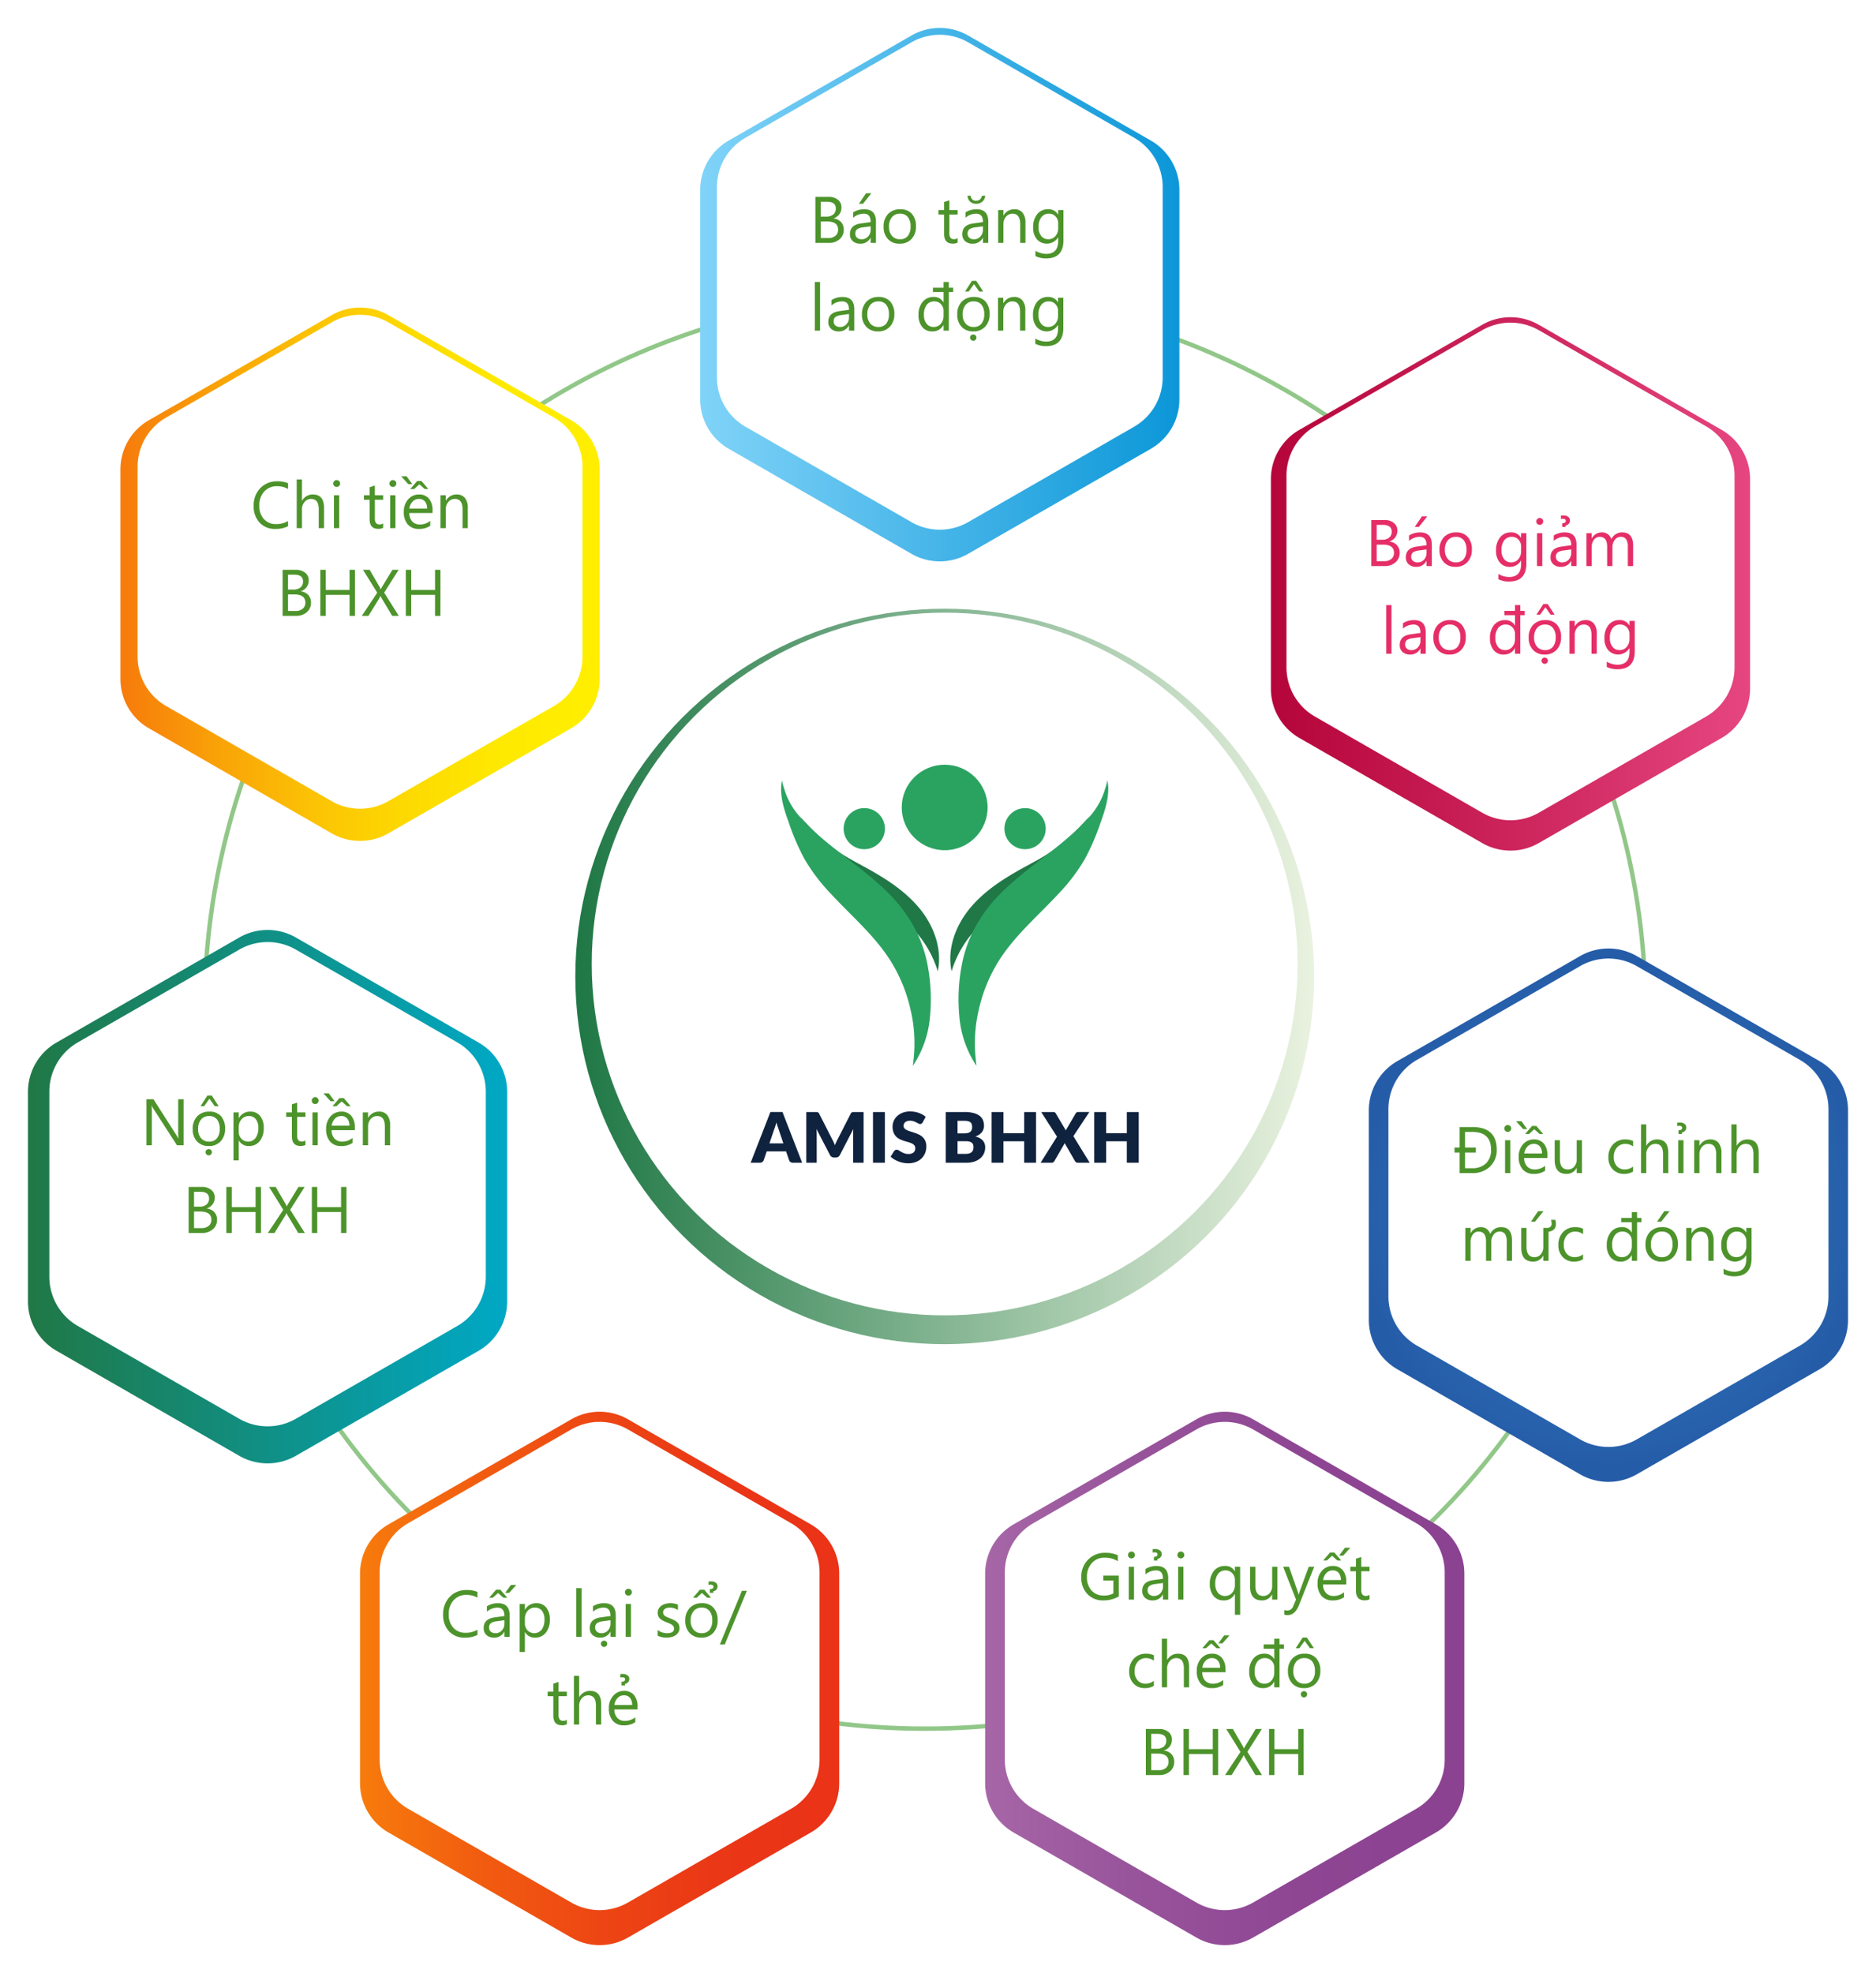 <svg xmlns="http://www.w3.org/2000/svg" xmlns:xlink="http://www.w3.org/1999/xlink" width="427.821" height="449.915" viewBox="0 0 427.821 449.915">
  <defs>
    <linearGradient id="linear-gradient" y1="0.5" x2="1" y2="0.5" gradientUnits="objectBoundingBox">
      <stop offset="0.003" stop-color="#207846"/>
      <stop offset="1" stop-color="#e9f2df"/>
    </linearGradient>
    <filter id="Ellipse_49" x="126.944" y="134.552" width="176.977" height="176.203" filterUnits="userSpaceOnUse">
      <feOffset dy="2.835" input="SourceAlpha"/>
      <feGaussianBlur stdDeviation="1.417" result="blur"/>
      <feFlood flood-color="#1e1e1e" flood-opacity="0.302"/>
      <feComposite operator="in" in2="blur"/>
      <feComposite in="SourceGraphic"/>
    </filter>
    <linearGradient id="linear-gradient-2" y1="0.5" x2="1" y2="0.5" gradientUnits="objectBoundingBox">
      <stop offset="0" stop-color="#80d3f8"/>
      <stop offset="1" stop-color="#0c97d8"/>
    </linearGradient>
    <filter id="Path_42436" x="153.302" y="0" width="122.035" height="134.383" filterUnits="userSpaceOnUse">
      <feOffset dy="2.835" input="SourceAlpha"/>
      <feGaussianBlur stdDeviation="2.126" result="blur-2"/>
      <feFlood flood-color="#003265" flood-opacity="0.302"/>
      <feComposite operator="in" in2="blur-2"/>
      <feComposite in="SourceGraphic"/>
    </filter>
    <linearGradient id="linear-gradient-3" y1="0.5" x2="1" y2="0.5" gradientUnits="objectBoundingBox">
      <stop offset="0" stop-color="#f77b0c"/>
      <stop offset="0.011" stop-color="#f77d0b"/>
      <stop offset="0.217" stop-color="#f9a507"/>
      <stop offset="0.419" stop-color="#fcc504"/>
      <stop offset="0.614" stop-color="#fddb01"/>
      <stop offset="0.799" stop-color="#fee900"/>
      <stop offset="0.962" stop-color="#fe0"/>
    </linearGradient>
    <filter id="Path_42438" x="21.084" y="63.743" width="122.033" height="134.381" filterUnits="userSpaceOnUse">
      <feOffset dy="2.835" input="SourceAlpha"/>
      <feGaussianBlur stdDeviation="2.126" result="blur-3"/>
      <feFlood flood-color="#ee5114" flood-opacity="0.302"/>
      <feComposite operator="in" in2="blur-3"/>
      <feComposite in="SourceGraphic"/>
    </filter>
    <linearGradient id="linear-gradient-4" y1="0.5" x2="1" y2="0.5" gradientUnits="objectBoundingBox">
      <stop offset="0.003" stop-color="#207846"/>
      <stop offset="1" stop-color="#00a8c5"/>
    </linearGradient>
    <filter id="Path_42440" x="0" y="205.671" width="122.033" height="134.382" filterUnits="userSpaceOnUse">
      <feOffset dy="2.835" input="SourceAlpha"/>
      <feGaussianBlur stdDeviation="2.126" result="blur-4"/>
      <feFlood flood-color="#165a34" flood-opacity="0.302"/>
      <feComposite operator="in" in2="blur-4"/>
      <feComposite in="SourceGraphic"/>
    </filter>
    <linearGradient id="linear-gradient-5" y1="0.5" x2="1" y2="0.5" gradientUnits="objectBoundingBox">
      <stop offset="0" stop-color="#f77b0c"/>
      <stop offset="0.259" stop-color="#f15b10"/>
      <stop offset="0.511" stop-color="#ed4514"/>
      <stop offset="0.75" stop-color="#ea3716"/>
      <stop offset="0.962" stop-color="#ea3317"/>
    </linearGradient>
    <filter id="Path_42442" x="77.85" y="317.66" width="117.781" height="130.129" filterUnits="userSpaceOnUse">
      <feOffset dy="2.835" input="SourceAlpha"/>
      <feGaussianBlur stdDeviation="1.417" result="blur-5"/>
      <feFlood flood-color="#e02c18" flood-opacity="0.502"/>
      <feComposite operator="in" in2="blur-5"/>
      <feComposite in="SourceGraphic"/>
    </filter>
    <linearGradient id="linear-gradient-6" y1="0.5" x2="1" y2="0.5" gradientUnits="objectBoundingBox">
      <stop offset="0" stop-color="#a666a6"/>
      <stop offset="0.302" stop-color="#98549b"/>
      <stop offset="0.652" stop-color="#8e4693"/>
      <stop offset="0.962" stop-color="#8b4291"/>
    </linearGradient>
    <filter id="Path_42444" x="218.287" y="315.534" width="122.034" height="134.381" filterUnits="userSpaceOnUse">
      <feOffset dy="2.835" input="SourceAlpha"/>
      <feGaussianBlur stdDeviation="2.126" result="blur-6"/>
      <feFlood flood-color="#4a1c67" flood-opacity="0.302"/>
      <feComposite operator="in" in2="blur-6"/>
      <feComposite in="SourceGraphic"/>
    </filter>
    <linearGradient id="linear-gradient-7" y1="0.5" x2="1" y2="0.5" gradientUnits="objectBoundingBox">
      <stop offset="0" stop-color="#b5053a"/>
      <stop offset="0.629" stop-color="#d22c64"/>
      <stop offset="1" stop-color="#e64680"/>
    </linearGradient>
    <filter id="Path_42446" x="283.451" y="65.951" width="122.033" height="134.381" filterUnits="userSpaceOnUse">
      <feOffset dy="2.835" input="SourceAlpha"/>
      <feGaussianBlur stdDeviation="2.126" result="blur-7"/>
      <feFlood flood-color="#502" flood-opacity="0.302"/>
      <feComposite operator="in" in2="blur-7"/>
      <feComposite in="SourceGraphic"/>
    </filter>
    <radialGradient id="radial-gradient" cx="0.5" cy="0.5" r="0.477" gradientTransform="translate(-0.052 0.002) scale(1.113 0.995)" gradientUnits="objectBoundingBox">
      <stop offset="0" stop-color="#3885c7"/>
      <stop offset="1" stop-color="#255ca8"/>
    </radialGradient>
    <filter id="Path_42448" x="305.786" y="209.903" width="122.035" height="134.381" filterUnits="userSpaceOnUse">
      <feOffset dy="2.835" input="SourceAlpha"/>
      <feGaussianBlur stdDeviation="2.126" result="blur-8"/>
      <feFlood flood-color="#0c295e" flood-opacity="0.302"/>
      <feComposite operator="in" in2="blur-8"/>
      <feComposite in="SourceGraphic"/>
    </filter>
  </defs>
  <g id="Illus_11" data-name="Illus 11" transform="translate(-324.599 -289.536)">
    <ellipse id="Ellipse_48" data-name="Ellipse 48" cx="164.325" cy="163.57" rx="164.325" ry="163.57" transform="translate(371.226 356.577)" fill="none" stroke="#91c788" stroke-miterlimit="10" stroke-width="1"/>
    <g transform="matrix(1, 0, 0, 1, 324.6, 289.54)" filter="url(#Ellipse_49)">
      <ellipse id="Ellipse_49-2" data-name="Ellipse 49" cx="84.237" cy="83.849" rx="84.237" ry="83.849" transform="translate(131.2 135.97)" fill="url(#linear-gradient)"/>
    </g>
    <ellipse id="Ellipse_50" data-name="Ellipse 50" cx="80.49" cy="80.119" rx="80.49" ry="80.119" transform="translate(459.542 429.236)" fill="#fff"/>
    <g id="Group_22806" data-name="Group 22806" transform="translate(495.78 463.911)">
      <g id="Group_22804" data-name="Group 22804" transform="translate(6.947)">
        <g id="Group_22803" data-name="Group 22803" transform="translate(0 3.556)">
          <g id="Group_22800" data-name="Group 22800">
            <g id="Group_22799" data-name="Group 22799">
              <path id="Path_42424" data-name="Path 42424" d="M433.145,399c4.864,6.717,11.408,12.352,15.607,19.367.017.031.038.06.055.091a24.211,24.211,0,0,1,15.852,16.043c1.08-5.017-.871-10.329-4.133-14.307s-7.7-6.812-12.209-9.293c-2.089-1.145-4.211-2.237-6.181-3.567a39.262,39.262,0,0,1-4.74-3.823A41.093,41.093,0,0,1,433.145,399Z" transform="translate(-428.933 -390.959)" fill="#207846"/>
              <path id="Path_42425" data-name="Path 42425" d="M432.428,403.911A53.947,53.947,0,0,0,436,412.226a42.353,42.353,0,0,0,5.9,7.828c.024.022.043.043.067.069,4.378,4.743,9.405,9.025,13.031,14.369.131.193.26.386.388.58a35.559,35.559,0,0,1,4.788,11.362c.021.072.034.148.052.22a33.357,33.357,0,0,1,.734,10.823l0,.014c-.059.661-.133,1.318-.229,1.972a23.722,23.722,0,0,0,3.913-11.093,41.516,41.516,0,0,0-.763-12.993,29.515,29.515,0,0,0-4.042-9.562,31.292,31.292,0,0,0-3.009-3.989c-.022-.029-.048-.053-.071-.083-5.425-6.123-12.9-10.461-18.926-16.17-.808-.768-1.591-1.559-2.339-2.384a16.444,16.444,0,0,1-4.063-6.868v0a13.411,13.411,0,0,1-.53-1.984C430.244,397.531,431.319,400.826,432.428,403.911Z" transform="translate(-430.699 -394.333)" fill="#2aa361"/>
              <ellipse id="Ellipse_51" data-name="Ellipse 51" cx="4.71" cy="4.689" rx="4.71" ry="4.689" transform="translate(14.261 6.337)" fill="#2aa361"/>
            </g>
          </g>
          <g id="Group_22802" data-name="Group 22802" transform="translate(38.584)">
            <g id="Group_22801" data-name="Group 22801">
              <path id="Path_42426" data-name="Path 42426" d="M484.916,399c-4.865,6.717-11.41,12.352-15.607,19.367-.017.031-.038.06-.055.091A24.208,24.208,0,0,0,453.4,434.505c-1.08-5.017.871-10.329,4.133-14.307s7.7-6.812,12.209-9.293c2.089-1.145,4.211-2.237,6.181-3.567a39.266,39.266,0,0,0,4.74-3.823A41.257,41.257,0,0,0,484.916,399Z" transform="translate(-453.102 -390.959)" fill="#207846"/>
              <path id="Path_42427" data-name="Path 42427" d="M486.614,403.911a53.773,53.773,0,0,1-3.574,8.315,42.289,42.289,0,0,1-5.9,7.828c-.022.022-.043.043-.065.069-4.378,4.743-9.407,9.025-13.031,14.369-.131.193-.26.386-.388.58a35.559,35.559,0,0,0-4.788,11.362c-.021.072-.036.148-.053.22a33.4,33.4,0,0,0-.732,10.823l0,.014c.059.661.133,1.318.227,1.972A23.738,23.738,0,0,1,454.4,448.37a41.516,41.516,0,0,1,.763-12.993,29.548,29.548,0,0,1,4.04-9.562,31.465,31.465,0,0,1,3.011-3.989c.022-.029.048-.053.071-.083,5.425-6.123,12.9-10.461,18.924-16.17.81-.768,1.593-1.559,2.341-2.384a16.443,16.443,0,0,0,4.063-6.868v0a13.616,13.616,0,0,0,.53-1.984C488.8,397.531,487.725,400.826,486.614,403.911Z" transform="translate(-452.319 -394.333)" fill="#2aa361"/>
              <ellipse id="Ellipse_52" data-name="Ellipse 52" cx="4.71" cy="4.689" rx="4.71" ry="4.689" transform="translate(12.344 6.337)" fill="#2aa361"/>
            </g>
          </g>
        </g>
        <ellipse id="Ellipse_53" data-name="Ellipse 53" cx="9.793" cy="9.748" rx="9.793" ry="9.748" transform="translate(27.511)" fill="#2aa361"/>
      </g>
      <g id="Group_22805" data-name="Group 22805" transform="translate(0 79.071)">
        <path id="Path_42428" data-name="Path 42428" d="M438.419,449.816H436.33a.965.965,0,0,1-.577-.164.827.827,0,0,1-.315-.417l-.685-2.015h-4.418l-.685,2.015a.927.927,0,0,1-.878.58h-2.1l4.5-11.563h2.759Zm-7.463-4.419h3.174l-1.07-3.169c-.069-.2-.15-.437-.243-.71s-.184-.567-.276-.885c-.084.322-.172.623-.264.9s-.174.513-.255.715Z" transform="translate(-426.666 -438.126)" fill="#0f223e"/>
        <path id="Path_42429" data-name="Path 42429" d="M440.284,445.152c.1.219.191.441.282.668.091-.232.186-.46.286-.679s.2-.434.312-.641l2.983-5.847a.951.951,0,0,1,.164-.234.514.514,0,0,1,.188-.122.62.62,0,0,1,.234-.04H447.1v11.555H444.72v-6.65q0-.486.048-1.049l-3.079,5.944a1,1,0,0,1-.386.422,1.077,1.077,0,0,1-.555.143h-.365a1.077,1.077,0,0,1-.555-.143,1,1,0,0,1-.386-.422l-3.095-5.952c.021.186.038.37.048.553s.015.351.015.5v6.65h-2.375V438.258H436.4a.619.619,0,0,1,.234.04.528.528,0,0,1,.188.122.952.952,0,0,1,.164.234l2.99,5.871C440.082,444.727,440.186,444.935,440.284,445.152Z" transform="translate(-421.342 -438.122)" fill="#0f223e"/>
        <path id="Path_42430" data-name="Path 42430" d="M445.58,449.816h-2.711V438.253h2.711Z" transform="translate(-414.963 -438.126)" fill="#0f223e"/>
        <path id="Path_42431" data-name="Path 42431" d="M452.522,440.656a.994.994,0,0,1-.25.286.565.565,0,0,1-.339.095.829.829,0,0,1-.4-.115l-.477-.257a3.8,3.8,0,0,0-.61-.258,2.441,2.441,0,0,0-.782-.115,1.7,1.7,0,0,0-1.13.32,1.1,1.1,0,0,0-.369.87.8.8,0,0,0,.222.58,1.963,1.963,0,0,0,.586.4,6.271,6.271,0,0,0,.83.3q.468.14.952.31a8.521,8.521,0,0,1,.952.4,3.152,3.152,0,0,1,.83.587,2.733,2.733,0,0,1,.586.868,3.066,3.066,0,0,1,.224,1.235,3.973,3.973,0,0,1-.281,1.5,3.5,3.5,0,0,1-.808,1.218,3.762,3.762,0,0,1-1.309.818,4.914,4.914,0,0,1-1.765.3,5.691,5.691,0,0,1-1.1-.112,6.589,6.589,0,0,1-1.089-.313,6.183,6.183,0,0,1-.989-.481,4.19,4.19,0,0,1-.806-.618l.8-1.254a.669.669,0,0,1,.248-.231.694.694,0,0,1,.343-.086.9.9,0,0,1,.482.15c.162.1.346.212.549.334a4.569,4.569,0,0,0,.706.332,2.674,2.674,0,0,0,.942.152,1.8,1.8,0,0,0,1.138-.322,1.223,1.223,0,0,0,.408-1.02.961.961,0,0,0-.224-.658,1.7,1.7,0,0,0-.587-.42,5.067,5.067,0,0,0-.823-.294q-.462-.127-.949-.282a7.039,7.039,0,0,1-.949-.381,2.959,2.959,0,0,1-.825-.6,2.739,2.739,0,0,1-.587-.921,3.642,3.642,0,0,1-.222-1.359,3.252,3.252,0,0,1,1.037-2.373,3.8,3.8,0,0,1,1.25-.775,4.692,4.692,0,0,1,1.7-.289,6.441,6.441,0,0,1,1.04.083,5.531,5.531,0,0,1,.961.248,5.155,5.155,0,0,1,.849.388,3.884,3.884,0,0,1,.706.513Z" transform="translate(-413.278 -438.179)" fill="#0f223e"/>
        <path id="Path_42432" data-name="Path 42432" d="M452.5,449.816V438.253h4.273a8.165,8.165,0,0,1,2.05.222,3.922,3.922,0,0,1,1.38.627,2.4,2.4,0,0,1,.777.983,3.32,3.32,0,0,1,.243,1.3,2.538,2.538,0,0,1-.112.749,2.18,2.18,0,0,1-.351.679,2.593,2.593,0,0,1-.613.575,3.887,3.887,0,0,1-.9.448,3.213,3.213,0,0,1,1.7.9,2.33,2.33,0,0,1,.549,1.6,3.293,3.293,0,0,1-.286,1.373,3.157,3.157,0,0,1-.842,1.107,3.989,3.989,0,0,1-1.366.739,5.988,5.988,0,0,1-1.86.265Zm2.694-6.7h1.4a4.732,4.732,0,0,0,.8-.064,1.67,1.67,0,0,0,.61-.222,1.01,1.01,0,0,0,.384-.437,1.626,1.626,0,0,0,.131-.7,1.963,1.963,0,0,0-.1-.687.991.991,0,0,0-.319-.441,1.333,1.333,0,0,0-.546-.236,3.631,3.631,0,0,0-.785-.072h-1.579Zm0,1.793v2.881h1.9a2.365,2.365,0,0,0,.873-.136,1.39,1.39,0,0,0,.53-.348,1.159,1.159,0,0,0,.262-.484,2.108,2.108,0,0,0,.072-.548,1.843,1.843,0,0,0-.083-.572.954.954,0,0,0-.288-.429,1.4,1.4,0,0,0-.539-.27,3.137,3.137,0,0,0-.846-.095Z" transform="translate(-408.007 -438.126)" fill="#0f223e"/>
        <path id="Path_42433" data-name="Path 42433" d="M468.715,449.816H466v-4.89h-4.721v4.89h-2.711V438.253h2.711v4.833H466v-4.833h2.711Z" transform="translate(-403.621 -438.126)" fill="#0f223e"/>
        <path id="Path_42434" data-name="Path 42434" d="M468.8,443.873l-3.6-5.62h2.7a.849.849,0,0,1,.388.067.613.613,0,0,1,.219.226l2.313,3.9a1.472,1.472,0,0,1,.091-.2c.034-.064.072-.129.115-.2l2.025-3.46a.605.605,0,0,1,.542-.334h2.582l-3.643,5.5,3.724,6.064h-2.7a.676.676,0,0,1-.425-.127.944.944,0,0,1-.26-.3l-2.329-4.047a1.59,1.59,0,0,1-.143.3l-2.168,3.746a1.1,1.1,0,0,1-.255.3.606.606,0,0,1-.4.131h-2.52Z" transform="translate(-398.933 -438.126)" fill="#0f223e"/>
        <path id="Path_42435" data-name="Path 42435" d="M482.307,449.816h-2.713v-4.89h-4.719v4.89h-2.711V438.253h2.711v4.833h4.719v-4.833h2.713Z" transform="translate(-393.804 -438.126)" fill="#0f223e"/>
      </g>
    </g>
    <g transform="matrix(1, 0, 0, 1, 324.6, 289.54)" filter="url(#Path_42436)">
      <path id="Path_42436-2" data-name="Path 42436" d="M529.267,377.789V330a12.969,12.969,0,0,0-6.507-11.245L481.089,294.8a12.97,12.97,0,0,0-12.924,0l-41.671,23.948A12.969,12.969,0,0,0,419.988,330v47.792a12.969,12.969,0,0,0,6.507,11.245l41.671,23.948a12.97,12.97,0,0,0,12.924,0l41.671-23.948A12.969,12.969,0,0,0,529.267,377.789Z" transform="translate(-260.31 -289.54)" fill="url(#linear-gradient-2)"/>
    </g>
    <path id="Path_42437" data-name="Path 42437" d="M523.854,373.76V330.35a12.968,12.968,0,0,0-6.507-11.243L479.49,297.349a12.97,12.97,0,0,0-12.924,0l-37.857,21.758A12.968,12.968,0,0,0,422.2,330.35v43.41A12.968,12.968,0,0,0,428.709,385l37.857,21.758a12.97,12.97,0,0,0,12.924,0L517.348,385A12.968,12.968,0,0,0,523.854,373.76Z" transform="translate(65.89 1.838)" fill="#fff"/>
    <g transform="matrix(1, 0, 0, 1, 324.6, 289.54)" filter="url(#Path_42438)">
      <path id="Path_42438-2" data-name="Path 42438" d="M452.5,414.8V367.007a12.965,12.965,0,0,0-6.505-11.243l-41.672-23.948a12.967,12.967,0,0,0-12.922,0l-41.671,23.948a12.966,12.966,0,0,0-6.507,11.243V414.8a12.968,12.968,0,0,0,6.507,11.243L391.4,449.991a12.967,12.967,0,0,0,12.922,0l41.672-23.948A12.967,12.967,0,0,0,452.5,414.8Z" transform="translate(-315.76 -262.8)" fill="url(#linear-gradient-3)"/>
    </g>
    <path id="Path_42439" data-name="Path 42439" d="M446.944,410.665v-43.3a12.968,12.968,0,0,0-6.507-11.243l-37.759-21.7a12.967,12.967,0,0,0-12.922,0L352,356.125a12.967,12.967,0,0,0-6.505,11.243v43.3A12.967,12.967,0,0,0,352,421.908l37.759,21.7a12.966,12.966,0,0,0,12.922,0l37.759-21.7A12.968,12.968,0,0,0,446.944,410.665Z" transform="translate(10.483 28.618)" fill="#fff"/>
    <g transform="matrix(1, 0, 0, 1, 324.6, 289.54)" filter="url(#Path_42440)">
      <path id="Path_42440-2" data-name="Path 42440" d="M440.254,497.207V449.415a12.969,12.969,0,0,0-6.507-11.245l-41.671-23.948a12.966,12.966,0,0,0-12.922,0l-41.672,23.948a12.967,12.967,0,0,0-6.505,11.245v47.792a12.967,12.967,0,0,0,6.505,11.245L379.154,532.4a12.958,12.958,0,0,0,12.922,0l41.671-23.947A12.969,12.969,0,0,0,440.254,497.207Z" transform="translate(-324.6 -203.28)" fill="url(#linear-gradient-4)"/>
    </g>
    <path id="Path_42441" data-name="Path 42441" d="M433.341,492.06V449.866a12.969,12.969,0,0,0-6.505-11.245l-36.8-21.148a12.967,12.967,0,0,0-12.922,0l-36.8,21.148a12.969,12.969,0,0,0-6.505,11.245V492.06A12.965,12.965,0,0,0,340.31,503.3l36.8,21.15a12.966,12.966,0,0,0,12.922,0l36.8-21.15A12.965,12.965,0,0,0,433.341,492.06Z" transform="translate(2.043 88.601)" fill="#fff"/>
    <g transform="matrix(1, 0, 0, 1, 324.6, 289.54)" filter="url(#Path_42442)">
      <path id="Path_42442-2" data-name="Path 42442" d="M484.221,561V513.2a12.967,12.967,0,0,0-6.505-11.243l-41.672-23.948a12.967,12.967,0,0,0-12.922,0L381.451,501.96a12.968,12.968,0,0,0-6.507,11.243V561a12.969,12.969,0,0,0,6.507,11.243l41.671,23.948a12.967,12.967,0,0,0,12.922,0l41.672-23.948A12.967,12.967,0,0,0,484.221,561Z" transform="translate(-292.84 -157.21)" fill="url(#linear-gradient-5)"/>
    </g>
    <path id="Path_42443" data-name="Path 42443" d="M477.865,556.262V513.617a12.968,12.968,0,0,0-6.507-11.243L434.166,481a12.967,12.967,0,0,0-12.922,0l-37.193,21.374a12.968,12.968,0,0,0-6.507,11.243v42.645a12.969,12.969,0,0,0,6.507,11.245l37.193,21.373a12.966,12.966,0,0,0,12.922,0l37.193-21.373A12.969,12.969,0,0,0,477.865,556.262Z" transform="translate(33.634 134.486)" fill="#fff"/>
    <g transform="matrix(1, 0, 0, 1, 324.6, 289.54)" filter="url(#Path_42444)">
      <path id="Path_42444-2" data-name="Path 42444" d="M567,561V513.2a12.968,12.968,0,0,0-6.507-11.243l-41.671-23.948a12.97,12.97,0,0,0-12.924,0L464.227,501.96A12.968,12.968,0,0,0,457.72,513.2V561a12.969,12.969,0,0,0,6.507,11.243L505.9,596.187a12.97,12.97,0,0,0,12.924,0l41.671-23.948A12.968,12.968,0,0,0,567,561Z" transform="translate(-233.06 -157.21)" fill="url(#linear-gradient-6)"/>
    </g>
    <path id="Path_42445" data-name="Path 42445" d="M560.642,556.262V513.617a12.968,12.968,0,0,0-6.507-11.243L516.943,481a12.97,12.97,0,0,0-12.924,0l-37.191,21.374a12.968,12.968,0,0,0-6.507,11.243v42.645a12.969,12.969,0,0,0,6.507,11.245l37.191,21.373a12.969,12.969,0,0,0,12.924,0l37.193-21.373A12.969,12.969,0,0,0,560.642,556.262Z" transform="translate(93.423 134.486)" fill="#fff"/>
    <g transform="matrix(1, 0, 0, 1, 324.6, 289.54)" filter="url(#Path_42446)">
      <path id="Path_42446-2" data-name="Path 42446" d="M604.833,416.082V368.289a12.967,12.967,0,0,0-6.505-11.243L556.656,333.1a12.967,12.967,0,0,0-12.922,0l-41.671,23.948a12.968,12.968,0,0,0-6.507,11.243v47.793a12.968,12.968,0,0,0,6.507,11.243l41.671,23.948a12.967,12.967,0,0,0,12.922,0l41.672-23.948A12.966,12.966,0,0,0,604.833,416.082Z" transform="translate(-205.73 -261.88)" fill="url(#linear-gradient-7)"/>
    </g>
    <path id="Path_42447" data-name="Path 42447" d="M599.8,412.332V368.617a12.968,12.968,0,0,0-6.507-11.243l-38.123-21.909a12.967,12.967,0,0,0-12.922,0l-38.123,21.909a12.968,12.968,0,0,0-6.507,11.243v43.715a12.968,12.968,0,0,0,6.507,11.243l38.123,21.909a12.966,12.966,0,0,0,12.922,0l38.123-21.909A12.968,12.968,0,0,0,599.8,412.332Z" transform="translate(120.36 29.369)" fill="#fff"/>
    <g transform="matrix(1, 0, 0, 1, 324.6, 289.54)" filter="url(#Path_42448)">
      <path id="Path_42448-2" data-name="Path 42448" d="M617.8,499.664V451.871a12.968,12.968,0,0,0-6.507-11.243l-41.671-23.948a12.97,12.97,0,0,0-12.924,0l-41.671,23.948a12.968,12.968,0,0,0-6.507,11.243v47.793a12.966,12.966,0,0,0,6.507,11.243L556.7,534.855a12.969,12.969,0,0,0,12.924,0L611.3,510.907A12.966,12.966,0,0,0,617.8,499.664Z" transform="translate(-196.36 -201.51)" fill="url(#radial-gradient)"/>
    </g>
    <path id="Path_42449" data-name="Path 42449" d="M611.468,494.948V452.284a12.968,12.968,0,0,0-6.507-11.243l-37.208-21.384a12.97,12.97,0,0,0-12.924,0l-37.208,21.384a12.967,12.967,0,0,0-6.505,11.243v42.664a12.967,12.967,0,0,0,6.505,11.243l37.208,21.384a12.97,12.97,0,0,0,12.924,0l37.208-21.384A12.968,12.968,0,0,0,611.468,494.948Z" transform="translate(130.111 90.179)" fill="#fff"/>
    <path id="Path_42541" data-name="Path 42541" d="M11.981,16V5.5h2.988a3.266,3.266,0,0,1,2.161.667,2.154,2.154,0,0,1,.8,1.736,2.554,2.554,0,0,1-.483,1.553,2.607,2.607,0,0,1-1.333.938v.029a2.672,2.672,0,0,1,1.7.8,2.467,2.467,0,0,1,.637,1.761,2.746,2.746,0,0,1-.967,2.183A3.6,3.6,0,0,1,15.042,16Zm1.23-9.39V10h1.26a2.392,2.392,0,0,0,1.589-.487,1.7,1.7,0,0,0,.579-1.373q0-1.531-2.014-1.531Zm0,4.5v3.779h1.67a2.5,2.5,0,0,0,1.681-.513,1.756,1.756,0,0,0,.6-1.406q0-1.86-2.534-1.86ZM25.787,16h-1.2V14.828h-.029a2.515,2.515,0,0,1-2.307,1.348,2.466,2.466,0,0,1-1.754-.593,2.055,2.055,0,0,1-.634-1.575q0-2.1,2.476-2.446l2.249-.315q0-1.912-1.545-1.912a3.692,3.692,0,0,0-2.446.923V9.027a4.648,4.648,0,0,1,2.549-.7q2.644,0,2.644,2.8Zm-1.2-3.794-1.809.249a2.937,2.937,0,0,0-1.26.414,1.193,1.193,0,0,0-.425,1.051,1.145,1.145,0,0,0,.392.9,1.514,1.514,0,0,0,1.044.348A1.928,1.928,0,0,0,24,14.539a2.237,2.237,0,0,0,.582-1.586Zm.161-7.529-1.919,2.4H21.9l1.633-2.4Zm6.438,11.5a3.479,3.479,0,0,1-2.655-1.051,3.893,3.893,0,0,1-.992-2.787A4.056,4.056,0,0,1,28.57,9.386a3.713,3.713,0,0,1,2.791-1.062,3.364,3.364,0,0,1,2.618,1.033,4.1,4.1,0,0,1,.941,2.864A4.029,4.029,0,0,1,33.906,15.1,3.554,3.554,0,0,1,31.185,16.176Zm.088-6.841a2.285,2.285,0,0,0-1.831.787,3.234,3.234,0,0,0-.674,2.172,3.058,3.058,0,0,0,.681,2.1,2.315,2.315,0,0,0,1.824.769,2.2,2.2,0,0,0,1.791-.754,3.274,3.274,0,0,0,.626-2.146,3.33,3.33,0,0,0-.626-2.168A2.186,2.186,0,0,0,31.273,9.335Zm13.154,6.592a2.316,2.316,0,0,1-1.121.234q-1.97,0-1.97-2.2V9.525H40.047V8.5h1.289V6.669l1.2-.388V8.5h1.89V9.525h-1.89v4.226a1.752,1.752,0,0,0,.256,1.077,1.023,1.023,0,0,0,.85.322,1.263,1.263,0,0,0,.784-.249ZM51.4,16H50.2V14.828h-.029a2.515,2.515,0,0,1-2.307,1.348,2.466,2.466,0,0,1-1.754-.593,2.055,2.055,0,0,1-.634-1.575q0-2.1,2.476-2.446l2.249-.315q0-1.912-1.545-1.912a3.692,3.692,0,0,0-2.446.923V9.027a4.648,4.648,0,0,1,2.549-.7q2.644,0,2.644,2.8Zm-1.2-3.794-1.809.249a2.937,2.937,0,0,0-1.26.414A1.193,1.193,0,0,0,46.7,13.92a1.145,1.145,0,0,0,.392.9,1.514,1.514,0,0,0,1.044.348,1.928,1.928,0,0,0,1.476-.626,2.237,2.237,0,0,0,.582-1.586Zm.513-6.973a1.942,1.942,0,0,1-.648,1.337,2.031,2.031,0,0,1-1.4.509,1.969,1.969,0,0,1-1.4-.505,1.864,1.864,0,0,1-.579-1.34h.732a1.112,1.112,0,0,0,1.26,1.135,1.26,1.26,0,0,0,.853-.308,1.29,1.29,0,0,0,.428-.828ZM59.888,16h-1.2V11.723q0-2.388-1.743-2.388a1.891,1.891,0,0,0-1.49.677,2.511,2.511,0,0,0-.59,1.71V16h-1.2V8.5h1.2V9.745h.029a2.707,2.707,0,0,1,2.461-1.421,2.3,2.3,0,0,1,1.882.795,3.54,3.54,0,0,1,.652,2.3Zm8.665-.6q0,4.131-3.955,4.131A5.31,5.31,0,0,1,62.166,19V17.8a4.994,4.994,0,0,0,2.417.7q2.769,0,2.769-2.944v-.82h-.029a3.035,3.035,0,0,1-4.83.436,4,4,0,0,1-.853-2.684,4.669,4.669,0,0,1,.919-3.04,3.071,3.071,0,0,1,2.516-1.128A2.445,2.445,0,0,1,67.322,9.54h.029V8.5h1.2Zm-1.2-2.791V11.5a2.146,2.146,0,0,0-.6-1.531,1.989,1.989,0,0,0-1.505-.637,2.086,2.086,0,0,0-1.743.809,3.612,3.612,0,0,0-.63,2.267,3.1,3.1,0,0,0,.6,2,1.952,1.952,0,0,0,1.6.751,2.091,2.091,0,0,0,1.644-.718A2.675,2.675,0,0,0,67.352,12.609ZM13.05,36h-1.2V24.9h1.2Zm7.8,0h-1.2V34.828H19.62a2.515,2.515,0,0,1-2.307,1.348,2.466,2.466,0,0,1-1.754-.593,2.055,2.055,0,0,1-.634-1.575q0-2.1,2.476-2.446l2.249-.315q0-1.912-1.545-1.912a3.692,3.692,0,0,0-2.446.923v-1.23a4.648,4.648,0,0,1,2.549-.7q2.644,0,2.644,2.8Zm-1.2-3.794-1.809.249a2.937,2.937,0,0,0-1.26.414,1.193,1.193,0,0,0-.425,1.051,1.145,1.145,0,0,0,.392.9,1.514,1.514,0,0,0,1.044.348,1.928,1.928,0,0,0,1.476-.626,2.237,2.237,0,0,0,.582-1.586Zm6.6,3.97a3.479,3.479,0,0,1-2.655-1.051,3.893,3.893,0,0,1-.992-2.787,4.056,4.056,0,0,1,1.033-2.952,3.713,3.713,0,0,1,2.791-1.062,3.364,3.364,0,0,1,2.618,1.033,4.1,4.1,0,0,1,.941,2.864A4.029,4.029,0,0,1,28.969,35.1,3.554,3.554,0,0,1,26.248,36.176Zm.088-6.841a2.285,2.285,0,0,0-1.831.787,3.234,3.234,0,0,0-.674,2.172,3.058,3.058,0,0,0,.681,2.1,2.315,2.315,0,0,0,1.824.769,2.2,2.2,0,0,0,1.791-.754,3.274,3.274,0,0,0,.626-2.146,3.33,3.33,0,0,0-.626-2.168A2.186,2.186,0,0,0,26.336,29.335ZM42.413,36h-1.2V34.726h-.029a2.773,2.773,0,0,1-2.578,1.45,2.8,2.8,0,0,1-2.26-1.007,4.131,4.131,0,0,1-.846-2.743,4.5,4.5,0,0,1,.938-2.981,3.092,3.092,0,0,1,2.5-1.121,2.434,2.434,0,0,1,2.249,1.216h.029V27.2H38.787v-.981h2.424V24.9h1.2v1.318h1V27.2h-1Zm-1.2-3.391V31.5a2.146,2.146,0,0,0-.6-1.538,2.014,2.014,0,0,0-1.523-.63,2.074,2.074,0,0,0-1.729.806,3.53,3.53,0,0,0-.63,2.227,3.175,3.175,0,0,0,.6,2.047,1.975,1.975,0,0,0,1.622.751,2.054,2.054,0,0,0,1.626-.725A2.692,2.692,0,0,0,41.212,32.609Zm6.768,3.567a3.479,3.479,0,0,1-2.655-1.051,3.893,3.893,0,0,1-.992-2.787,4.056,4.056,0,0,1,1.033-2.952,3.713,3.713,0,0,1,2.791-1.062,3.364,3.364,0,0,1,2.618,1.033,4.1,4.1,0,0,1,.941,2.864A4.029,4.029,0,0,1,50.7,35.1,3.554,3.554,0,0,1,47.979,36.176Zm.088-6.841a2.285,2.285,0,0,0-1.831.787,3.234,3.234,0,0,0-.674,2.172,3.058,3.058,0,0,0,.681,2.1,2.315,2.315,0,0,0,1.824.769,2.2,2.2,0,0,0,1.791-.754,3.274,3.274,0,0,0,.626-2.146,3.33,3.33,0,0,0-.626-2.168A2.186,2.186,0,0,0,48.067,29.335Zm2.175-2.256h-.894l-1.2-1.685-1.208,1.685h-.828l1.575-2.432h.974ZM47.987,38.3a.725.725,0,0,1-.725-.725.653.653,0,0,1,.22-.5.726.726,0,0,1,.505-.2.718.718,0,0,1,.513.2.663.663,0,0,1,.212.5.725.725,0,0,1-.725.725ZM59.859,36h-1.2V31.723q0-2.388-1.743-2.388a1.891,1.891,0,0,0-1.49.677,2.511,2.511,0,0,0-.59,1.71V36h-1.2V28.5h1.2v1.245h.029a2.707,2.707,0,0,1,2.461-1.421,2.3,2.3,0,0,1,1.882.795,3.54,3.54,0,0,1,.652,2.3Zm8.665-.6q0,4.131-3.955,4.131A5.31,5.31,0,0,1,62.137,39V37.8a4.994,4.994,0,0,0,2.417.7q2.769,0,2.769-2.944v-.82h-.029a3.035,3.035,0,0,1-4.83.436,4,4,0,0,1-.853-2.684,4.669,4.669,0,0,1,.919-3.04,3.071,3.071,0,0,1,2.516-1.128,2.445,2.445,0,0,1,2.249,1.216h.029V28.5h1.2Zm-1.2-2.791V31.5a2.146,2.146,0,0,0-.6-1.531,1.989,1.989,0,0,0-1.505-.637,2.086,2.086,0,0,0-1.743.809,3.612,3.612,0,0,0-.63,2.267,3.1,3.1,0,0,0,.6,2,1.952,1.952,0,0,0,1.6.751,2.091,2.091,0,0,0,1.644-.718A2.675,2.675,0,0,0,67.322,32.609Z" transform="translate(498.566 328.93)" fill="#4d932b"/>
    <path id="Path_42540" data-name="Path 42540" d="M-31.75,0V-10.5h2.988a3.266,3.266,0,0,1,2.161.667A2.154,2.154,0,0,1-25.8-8.1a2.554,2.554,0,0,1-.483,1.553,2.607,2.607,0,0,1-1.333.938v.029a2.672,2.672,0,0,1,1.7.8,2.467,2.467,0,0,1,.637,1.761A2.746,2.746,0,0,1-26.25-.835,3.6,3.6,0,0,1-28.689,0Zm1.23-9.39V-6h1.26a2.392,2.392,0,0,0,1.589-.487,1.7,1.7,0,0,0,.579-1.373q0-1.531-2.014-1.531Zm0,4.5v3.779h1.67a2.5,2.5,0,0,0,1.681-.513,1.756,1.756,0,0,0,.6-1.406q0-1.86-2.534-1.86ZM-17.944,0h-1.2V-1.172h-.029A2.515,2.515,0,0,1-21.482.176a2.466,2.466,0,0,1-1.754-.593,2.055,2.055,0,0,1-.634-1.575q0-2.1,2.476-2.446l2.249-.315q0-1.912-1.545-1.912a3.692,3.692,0,0,0-2.446.923v-1.23a4.648,4.648,0,0,1,2.549-.7q2.644,0,2.644,2.8Zm-1.2-3.794-1.809.249a2.937,2.937,0,0,0-1.26.414,1.193,1.193,0,0,0-.425,1.051,1.145,1.145,0,0,0,.392.9A1.514,1.514,0,0,0-21.2-.835a1.928,1.928,0,0,0,1.476-.626,2.237,2.237,0,0,0,.582-1.586Zm.161-7.529-1.919,2.4h-.93l1.633-2.4Zm6.438,11.5A3.479,3.479,0,0,1-15.2-.875a3.893,3.893,0,0,1-.992-2.787,4.056,4.056,0,0,1,1.033-2.952,3.713,3.713,0,0,1,2.791-1.062A3.364,3.364,0,0,1-9.752-6.643a4.1,4.1,0,0,1,.941,2.864A4.029,4.029,0,0,1-9.825-.9,3.554,3.554,0,0,1-12.546.176Zm.088-6.841a2.285,2.285,0,0,0-1.831.787,3.234,3.234,0,0,0-.674,2.172,3.058,3.058,0,0,0,.681,2.1,2.315,2.315,0,0,0,1.824.769,2.2,2.2,0,0,0,1.791-.754,3.274,3.274,0,0,0,.626-2.146A3.33,3.33,0,0,0-10.668-5.9,2.186,2.186,0,0,0-12.458-6.665ZM3.618-.6q0,4.131-3.955,4.131A5.31,5.31,0,0,1-2.769,3V1.8a4.994,4.994,0,0,0,2.417.7q2.769,0,2.769-2.944v-.82H2.388A2.809,2.809,0,0,1-.19.176a2.816,2.816,0,0,1-2.252-1A4,4,0,0,1-3.3-3.508a4.669,4.669,0,0,1,.919-3.04A3.071,3.071,0,0,1,.139-7.676,2.445,2.445,0,0,1,2.388-6.46h.029V-7.5h1.2Zm-1.2-2.791V-4.5a2.146,2.146,0,0,0-.6-1.531A1.989,1.989,0,0,0,.308-6.665a2.086,2.086,0,0,0-1.743.809,3.612,3.612,0,0,0-.63,2.267,3.1,3.1,0,0,0,.6,2,1.952,1.952,0,0,0,1.6.751,2.091,2.091,0,0,0,1.644-.718A2.675,2.675,0,0,0,2.417-3.391ZM6.665-9.4a.761.761,0,0,1-.549-.22.742.742,0,0,1-.227-.557.754.754,0,0,1,.227-.56.755.755,0,0,1,.549-.223.776.776,0,0,1,.56.223.747.747,0,0,1,.231.56.742.742,0,0,1-.231.549A.769.769,0,0,1,6.665-9.4ZM7.251,0H6.05V-7.5h1.2Zm7.8,0h-1.2V-1.172h-.029A2.515,2.515,0,0,1,11.514.176,2.466,2.466,0,0,1,9.76-.417a2.055,2.055,0,0,1-.634-1.575q0-2.1,2.476-2.446l2.249-.315q0-1.912-1.545-1.912a3.692,3.692,0,0,0-2.446.923v-1.23a4.648,4.648,0,0,1,2.549-.7q2.644,0,2.644,2.8Zm-1.2-3.794-1.809.249a2.937,2.937,0,0,0-1.26.414,1.193,1.193,0,0,0-.425,1.051,1.145,1.145,0,0,0,.392.9,1.514,1.514,0,0,0,1.044.348,1.928,1.928,0,0,0,1.476-.626,2.237,2.237,0,0,0,.582-1.586Zm-2.344-7.712a5.468,5.468,0,0,1,.586-.029,1.727,1.727,0,0,1,1.058.308.979.979,0,0,1,.414.828,1.075,1.075,0,0,1-.282.754,1.1,1.1,0,0,1-.7.359v.366h-.791v-.842q.82,0,.82-.557,0-.461-.688-.461a2.462,2.462,0,0,0-.417.059ZM27.964,0h-1.2V-4.307a3.249,3.249,0,0,0-.385-1.8,1.458,1.458,0,0,0-1.293-.557,1.6,1.6,0,0,0-1.307.7,2.69,2.69,0,0,0-.538,1.685V0h-1.2V-4.453q0-2.212-1.707-2.212a1.581,1.581,0,0,0-1.3.663,2.74,2.74,0,0,0-.513,1.725V0h-1.2V-7.5h1.2v1.187h.029a2.548,2.548,0,0,1,2.329-1.362,2.172,2.172,0,0,1,1.34.428A2.155,2.155,0,0,1,23-6.123a2.676,2.676,0,0,1,2.49-1.553q2.476,0,2.476,3.054Zm-55.1,20h-1.2V8.9h1.2Zm7.8,0h-1.2V18.828h-.029a2.515,2.515,0,0,1-2.307,1.348,2.466,2.466,0,0,1-1.754-.593,2.055,2.055,0,0,1-.634-1.575q0-2.1,2.476-2.446l2.249-.315q0-1.912-1.545-1.912a3.692,3.692,0,0,0-2.446.923v-1.23a4.648,4.648,0,0,1,2.549-.7q2.644,0,2.644,2.8Zm-1.2-3.794-1.809.249a2.937,2.937,0,0,0-1.26.414,1.193,1.193,0,0,0-.425,1.051,1.145,1.145,0,0,0,.392.9,1.514,1.514,0,0,0,1.044.348,1.928,1.928,0,0,0,1.476-.626,2.237,2.237,0,0,0,.582-1.586Zm6.6,3.97a3.479,3.479,0,0,1-2.655-1.051,3.893,3.893,0,0,1-.992-2.787,4.056,4.056,0,0,1,1.033-2.952,3.713,3.713,0,0,1,2.791-1.062,3.364,3.364,0,0,1,2.618,1.033,4.1,4.1,0,0,1,.941,2.864A4.029,4.029,0,0,1-11.217,19.1,3.554,3.554,0,0,1-13.938,20.176Zm.088-6.841a2.285,2.285,0,0,0-1.831.787,3.234,3.234,0,0,0-.674,2.172,3.058,3.058,0,0,0,.681,2.1,2.315,2.315,0,0,0,1.824.769,2.2,2.2,0,0,0,1.791-.754,3.274,3.274,0,0,0,.626-2.146,3.33,3.33,0,0,0-.626-2.168A2.186,2.186,0,0,0-13.85,13.335ZM2.227,20h-1.2V18.726H1a2.773,2.773,0,0,1-2.578,1.45,2.8,2.8,0,0,1-2.26-1.007,4.131,4.131,0,0,1-.846-2.743,4.5,4.5,0,0,1,.938-2.981,3.092,3.092,0,0,1,2.5-1.121A2.434,2.434,0,0,1,1,13.54h.029V11.2H-1.4v-.981H1.025V8.9h1.2v1.318h1V11.2h-1Zm-1.2-3.391V15.5a2.146,2.146,0,0,0-.6-1.538,2.014,2.014,0,0,0-1.523-.63,2.074,2.074,0,0,0-1.729.806,3.53,3.53,0,0,0-.63,2.227,3.175,3.175,0,0,0,.6,2.047,1.975,1.975,0,0,0,1.622.751A2.054,2.054,0,0,0,.4,18.44,2.692,2.692,0,0,0,1.025,16.609Zm6.768,3.567a3.479,3.479,0,0,1-2.655-1.051,3.893,3.893,0,0,1-.992-2.787,4.056,4.056,0,0,1,1.033-2.952,3.713,3.713,0,0,1,2.791-1.062,3.364,3.364,0,0,1,2.618,1.033,4.1,4.1,0,0,1,.941,2.864A4.029,4.029,0,0,1,10.514,19.1,3.554,3.554,0,0,1,7.793,20.176Zm.088-6.841a2.285,2.285,0,0,0-1.831.787,3.234,3.234,0,0,0-.674,2.172,3.058,3.058,0,0,0,.681,2.1,2.315,2.315,0,0,0,1.824.769,2.2,2.2,0,0,0,1.791-.754,3.274,3.274,0,0,0,.626-2.146A3.33,3.33,0,0,0,9.672,14.1,2.186,2.186,0,0,0,7.881,13.335Zm2.175-2.256H9.163l-1.2-1.685L6.753,11.079H5.925L7.5,8.647h.974ZM7.8,22.3a.725.725,0,0,1-.725-.725.653.653,0,0,1,.22-.5.726.726,0,0,1,.505-.2.718.718,0,0,1,.513.2.663.663,0,0,1,.212.5A.725.725,0,0,1,7.8,22.3ZM19.673,20h-1.2V15.723q0-2.388-1.743-2.388a1.891,1.891,0,0,0-1.49.677,2.511,2.511,0,0,0-.59,1.71V20h-1.2V12.5h1.2v1.245h.029a2.707,2.707,0,0,1,2.461-1.421,2.3,2.3,0,0,1,1.882.795,3.54,3.54,0,0,1,.652,2.3Zm8.665-.6q0,4.131-3.955,4.131A5.31,5.31,0,0,1,21.951,23V21.8a4.994,4.994,0,0,0,2.417.7q2.769,0,2.769-2.944v-.82h-.029a3.035,3.035,0,0,1-4.83.436,4,4,0,0,1-.853-2.684,4.669,4.669,0,0,1,.919-3.04,3.071,3.071,0,0,1,2.516-1.128,2.445,2.445,0,0,1,2.249,1.216h.029V12.5h1.2Zm-1.2-2.791V15.5a2.146,2.146,0,0,0-.6-1.531,1.989,1.989,0,0,0-1.505-.637,2.086,2.086,0,0,0-1.743.809,3.612,3.612,0,0,0-.63,2.267,3.1,3.1,0,0,0,.6,2,1.952,1.952,0,0,0,1.6.751,2.091,2.091,0,0,0,1.644-.718A2.675,2.675,0,0,0,27.136,16.609Z" transform="translate(669.067 418.614)" fill="#e52e67"/>
    <path id="Path_42539" data-name="Path 42539" d="M6.253,16V11.305H5.081V10.17H6.253V5.5h2.9q5.552,0,5.552,5.12a5.154,5.154,0,0,1-1.542,3.915A5.736,5.736,0,0,1,9.036,16Zm1.23-9.39v3.56H9.945v1.135H7.484v3.582H9.051a4.448,4.448,0,0,0,3.215-1.106,4.146,4.146,0,0,0,1.15-3.135q0-4.036-4.292-4.036ZM17.225,6.6a.761.761,0,0,1-.549-.22.742.742,0,0,1-.227-.557.769.769,0,0,1,.776-.784.776.776,0,0,1,.56.223.782.782,0,0,1,0,1.11A.769.769,0,0,1,17.225,6.6Zm.586,9.4h-1.2V8.5h1.2Zm8.459-3.45h-5.3a2.805,2.805,0,0,0,.674,1.934,2.323,2.323,0,0,0,1.772.681,3.685,3.685,0,0,0,2.329-.835v1.128a4.353,4.353,0,0,1-2.615.718,3.17,3.17,0,0,1-2.5-1.022,4.182,4.182,0,0,1-.908-2.875,4.1,4.1,0,0,1,.992-2.853,3.182,3.182,0,0,1,2.465-1.1,2.82,2.82,0,0,1,2.278.952,3.97,3.97,0,0,1,.806,2.644Zm-1.23-1.018a2.444,2.444,0,0,0-.5-1.619,1.709,1.709,0,0,0-1.373-.579,1.94,1.94,0,0,0-1.443.608,2.759,2.759,0,0,0-.732,1.589ZM21.663,5.966H20.74l-1.626-1.8h1.23Zm-.476,1.113,1.575-1.831h.981l1.567,1.831h-.82L23.275,6l-1.2,1.084ZM34.151,16h-1.2V14.813h-.029a2.467,2.467,0,0,1-2.314,1.362q-2.681,0-2.681-3.193V8.5h1.194v4.292q0,2.373,1.816,2.373a1.838,1.838,0,0,0,1.447-.648,2.48,2.48,0,0,0,.568-1.7V8.5h1.2ZM45.8,15.656a3.9,3.9,0,0,1-2.051.52,3.4,3.4,0,0,1-2.589-1.044,3.782,3.782,0,0,1-.985-2.706,4.158,4.158,0,0,1,1.062-2.977,3.715,3.715,0,0,1,2.834-1.124,3.945,3.945,0,0,1,1.743.366v1.23a3.054,3.054,0,0,0-1.787-.586,2.415,2.415,0,0,0-1.886.824,3.127,3.127,0,0,0-.736,2.164,2.977,2.977,0,0,0,.692,2.08,2.386,2.386,0,0,0,1.857.762,3.01,3.01,0,0,0,1.846-.652ZM53.839,16h-1.2V11.679q0-2.344-1.743-2.344a1.9,1.9,0,0,0-1.479.677,2.525,2.525,0,0,0-.6,1.74V16h-1.2V4.9h1.2V9.745h.029A2.728,2.728,0,0,1,51.3,8.324q2.534,0,2.534,3.054ZM57.3,16H56.1V8.5h1.2ZM55.882,4.494a5.469,5.469,0,0,1,.586-.029,1.727,1.727,0,0,1,1.058.308.979.979,0,0,1,.414.828,1.075,1.075,0,0,1-.282.754,1.1,1.1,0,0,1-.7.359v.366h-.791V6.237q.82,0,.82-.557,0-.461-.688-.461a2.462,2.462,0,0,0-.417.059ZM65.96,16h-1.2V11.723q0-2.388-1.743-2.388a1.891,1.891,0,0,0-1.49.677,2.511,2.511,0,0,0-.59,1.71V16h-1.2V8.5h1.2V9.745h.029a2.707,2.707,0,0,1,2.461-1.421,2.3,2.3,0,0,1,1.882.795,3.54,3.54,0,0,1,.652,2.3Zm8.489,0h-1.2V11.679q0-2.344-1.743-2.344a1.9,1.9,0,0,0-1.479.677,2.525,2.525,0,0,0-.6,1.74V16h-1.2V4.9h1.2V9.745h.029a2.728,2.728,0,0,1,2.461-1.421q2.534,0,2.534,3.054ZM18.192,36h-1.2V31.693a3.249,3.249,0,0,0-.385-1.8,1.458,1.458,0,0,0-1.293-.557,1.6,1.6,0,0,0-1.307.7,2.69,2.69,0,0,0-.538,1.685V36h-1.2V31.547q0-2.212-1.707-2.212a1.581,1.581,0,0,0-1.3.663,2.74,2.74,0,0,0-.513,1.725V36h-1.2V28.5h1.2v1.187h.029A2.548,2.548,0,0,1,11.1,28.324a2.166,2.166,0,0,1,2.124,1.553,2.676,2.676,0,0,1,2.49-1.553q2.476,0,2.476,3.054Zm8.335,0h-1.2V34.813H25.3a2.467,2.467,0,0,1-2.314,1.362q-2.681,0-2.681-3.193V28.5h1.194v4.292q0,2.373,1.816,2.373a1.838,1.838,0,0,0,1.447-.648,2.48,2.48,0,0,0,.568-1.7V28.5h.894a1.039,1.039,0,0,0,.721-.26.813.813,0,0,0,.289-.626,2.933,2.933,0,0,0-.146-.959h.981a3.121,3.121,0,0,1,.139,1q0,1.45-1.677,1.714ZM25.369,24.677l-1.919,2.4h-.93l1.633-2.4Zm9.023,10.979a3.9,3.9,0,0,1-2.051.52,3.4,3.4,0,0,1-2.589-1.044,3.782,3.782,0,0,1-.985-2.706,4.158,4.158,0,0,1,1.062-2.977,3.715,3.715,0,0,1,2.834-1.124,3.945,3.945,0,0,1,1.743.366v1.23a3.054,3.054,0,0,0-1.787-.586,2.415,2.415,0,0,0-1.886.824A3.127,3.127,0,0,0,30,32.323a2.977,2.977,0,0,0,.692,2.08,2.386,2.386,0,0,0,1.857.762,3.01,3.01,0,0,0,1.846-.652ZM46.719,36h-1.2V34.726h-.029a2.773,2.773,0,0,1-2.578,1.45,2.8,2.8,0,0,1-2.26-1.007,4.131,4.131,0,0,1-.846-2.743,4.5,4.5,0,0,1,.938-2.981,3.092,3.092,0,0,1,2.5-1.121,2.434,2.434,0,0,1,2.249,1.216h.029V27.2H43.094v-.981h2.424V24.9h1.2v1.318h1V27.2h-1Zm-1.2-3.391V31.5a2.146,2.146,0,0,0-.6-1.538,2.014,2.014,0,0,0-1.523-.63,2.074,2.074,0,0,0-1.729.806,3.53,3.53,0,0,0-.63,2.227,3.175,3.175,0,0,0,.6,2.047,1.975,1.975,0,0,0,1.622.751,2.054,2.054,0,0,0,1.626-.725A2.692,2.692,0,0,0,45.518,32.609Zm6.768,3.567a3.479,3.479,0,0,1-2.655-1.051,3.893,3.893,0,0,1-.992-2.787,4.056,4.056,0,0,1,1.033-2.952,3.713,3.713,0,0,1,2.791-1.062,3.364,3.364,0,0,1,2.618,1.033,4.1,4.1,0,0,1,.941,2.864A4.029,4.029,0,0,1,55.007,35.1,3.554,3.554,0,0,1,52.286,36.176Zm.088-6.841a2.285,2.285,0,0,0-1.831.787,3.234,3.234,0,0,0-.674,2.172,3.058,3.058,0,0,0,.681,2.1,2.315,2.315,0,0,0,1.824.769,2.2,2.2,0,0,0,1.791-.754,3.274,3.274,0,0,0,.626-2.146,3.33,3.33,0,0,0-.626-2.168A2.186,2.186,0,0,0,52.374,29.335Zm1.758-4.658-1.919,2.4h-.93l1.633-2.4ZM64.166,36h-1.2V31.723q0-2.388-1.743-2.388a1.891,1.891,0,0,0-1.49.677,2.511,2.511,0,0,0-.59,1.71V36h-1.2V28.5h1.2v1.245h.029a2.707,2.707,0,0,1,2.461-1.421,2.3,2.3,0,0,1,1.882.795,3.54,3.54,0,0,1,.652,2.3Zm8.665-.6q0,4.131-3.955,4.131A5.31,5.31,0,0,1,66.444,39V37.8a4.994,4.994,0,0,0,2.417.7q2.769,0,2.769-2.944v-.82H71.6a3.035,3.035,0,0,1-4.83.436,4,4,0,0,1-.853-2.684,4.669,4.669,0,0,1,.919-3.04,3.071,3.071,0,0,1,2.516-1.128A2.445,2.445,0,0,1,71.6,29.54h.029V28.5h1.2Zm-1.2-2.791V31.5a2.146,2.146,0,0,0-.6-1.531,1.989,1.989,0,0,0-1.505-.637,2.086,2.086,0,0,0-1.743.809,3.612,3.612,0,0,0-.63,2.267,3.1,3.1,0,0,0,.6,2,1.952,1.952,0,0,0,1.6.751A2.091,2.091,0,0,0,71,34.447,2.675,2.675,0,0,0,71.629,32.609Z" transform="translate(651.216 541.035)" fill="#4d932b"/>
    <path id="Path_42538" data-name="Path 42538" d="M16.013,15.282a7.023,7.023,0,0,1-3.516.894,4.8,4.8,0,0,1-3.636-1.45,5.319,5.319,0,0,1-1.388-3.838,5.461,5.461,0,0,1,1.542-4,5.256,5.256,0,0,1,3.907-1.564,6.65,6.65,0,0,1,2.878.557V7.24a5.528,5.528,0,0,0-3.018-.806A3.77,3.77,0,0,0,9.89,7.65,4.447,4.447,0,0,0,8.762,10.8a4.449,4.449,0,0,0,1.047,3.131,3.671,3.671,0,0,0,2.842,1.139,4.391,4.391,0,0,0,2.131-.491V11.635h-2.3V10.521h3.53ZM18.906,6.6a.761.761,0,0,1-.549-.22.742.742,0,0,1-.227-.557.769.769,0,0,1,.776-.784.776.776,0,0,1,.56.223.782.782,0,0,1,0,1.11A.769.769,0,0,1,18.906,6.6Zm.586,9.4h-1.2V8.5h1.2Zm7.8,0h-1.2V14.828h-.029a2.515,2.515,0,0,1-2.307,1.348A2.466,2.466,0,0,1,22,15.583a2.055,2.055,0,0,1-.634-1.575q0-2.1,2.476-2.446l2.249-.315q0-1.912-1.545-1.912a3.692,3.692,0,0,0-2.446.923V9.027a4.648,4.648,0,0,1,2.549-.7q2.644,0,2.644,2.8Zm-1.2-3.794-1.809.249a2.937,2.937,0,0,0-1.26.414A1.193,1.193,0,0,0,22.6,13.92a1.145,1.145,0,0,0,.392.9,1.514,1.514,0,0,0,1.044.348,1.928,1.928,0,0,0,1.476-.626,2.237,2.237,0,0,0,.582-1.586ZM23.747,4.494a5.469,5.469,0,0,1,.586-.029,1.727,1.727,0,0,1,1.058.308.979.979,0,0,1,.414.828,1.075,1.075,0,0,1-.282.754,1.1,1.1,0,0,1-.7.359v.366h-.791V6.237q.82,0,.82-.557,0-.461-.688-.461a2.462,2.462,0,0,0-.417.059ZM30.17,6.6a.761.761,0,0,1-.549-.22.742.742,0,0,1-.227-.557.769.769,0,0,1,.776-.784.776.776,0,0,1,.56.223.782.782,0,0,1,0,1.11A.769.769,0,0,1,30.17,6.6Zm.586,9.4h-1.2V8.5h1.2ZM43.7,19.45H42.5V14.711h-.029A2.688,2.688,0,0,1,39.9,16.176a2.823,2.823,0,0,1-2.267-1.007,4.108,4.108,0,0,1-.853-2.743,4.492,4.492,0,0,1,.938-2.985,3.12,3.12,0,0,1,2.52-1.117A2.365,2.365,0,0,1,42.468,9.54H42.5V8.5h1.2Zm-1.2-6.826V11.532a2.182,2.182,0,0,0-.6-1.56,2.023,2.023,0,0,0-1.534-.637,2.063,2.063,0,0,0-1.714.8,3.58,3.58,0,0,0-.63,2.26,3.1,3.1,0,0,0,.608,2.032,1.94,1.94,0,0,0,1.567.736,2.113,2.113,0,0,0,1.681-.721A2.677,2.677,0,0,0,42.5,12.624ZM52.194,16h-1.2V14.813h-.029a2.467,2.467,0,0,1-2.314,1.362q-2.681,0-2.681-3.193V8.5h1.194v4.292q0,2.373,1.816,2.373a1.838,1.838,0,0,0,1.447-.648,2.48,2.48,0,0,0,.568-1.7V8.5h1.2Zm8.394-7.5-3.45,8.7q-.923,2.329-2.593,2.329a2.748,2.748,0,0,1-.784-.1V18.358a2.226,2.226,0,0,0,.71.132,1.472,1.472,0,0,0,1.362-1.084l.6-1.421L53.505,8.5h1.333l2.029,5.771q.037.11.154.571h.044q.037-.176.146-.557L59.343,8.5ZM67.9,12.55h-5.3a2.805,2.805,0,0,0,.674,1.934,2.323,2.323,0,0,0,1.772.681,3.685,3.685,0,0,0,2.329-.835v1.128a4.353,4.353,0,0,1-2.615.718,3.17,3.17,0,0,1-2.5-1.022,4.182,4.182,0,0,1-.908-2.875,4.1,4.1,0,0,1,.992-2.853,3.182,3.182,0,0,1,2.465-1.1,2.82,2.82,0,0,1,2.278.952A3.97,3.97,0,0,1,67.9,11.92Zm-1.23-1.018a2.444,2.444,0,0,0-.5-1.619A1.709,1.709,0,0,0,64.8,9.335a1.94,1.94,0,0,0-1.443.608,2.759,2.759,0,0,0-.732,1.589Zm-.4-5.566,1.318-1.8h1.23L67.2,5.966Zm.483,1.113h-.886L64.667,6,63.452,7.079h-.828l1.582-1.831h.967ZM73.2,15.927a2.316,2.316,0,0,1-1.121.234q-1.97,0-1.97-2.2V9.525H68.82V8.5h1.289V6.669l1.2-.388V8.5H73.2V9.525H71.31v4.226a1.752,1.752,0,0,0,.256,1.077,1.023,1.023,0,0,0,.85.322A1.263,1.263,0,0,0,73.2,14.9ZM24.018,35.656a3.9,3.9,0,0,1-2.051.52,3.4,3.4,0,0,1-2.589-1.044,3.782,3.782,0,0,1-.985-2.706,4.158,4.158,0,0,1,1.062-2.977,3.715,3.715,0,0,1,2.834-1.124,3.945,3.945,0,0,1,1.743.366v1.23a3.054,3.054,0,0,0-1.787-.586,2.415,2.415,0,0,0-1.886.824,3.127,3.127,0,0,0-.736,2.164,2.977,2.977,0,0,0,.692,2.08,2.386,2.386,0,0,0,1.857.762,3.01,3.01,0,0,0,1.846-.652ZM32.06,36h-1.2V31.679q0-2.344-1.743-2.344a1.9,1.9,0,0,0-1.479.677,2.525,2.525,0,0,0-.6,1.74V36h-1.2V24.9h1.2v4.849h.029a2.728,2.728,0,0,1,2.461-1.421q2.534,0,2.534,3.054Zm8.291-3.45h-5.3a2.805,2.805,0,0,0,.674,1.934,2.323,2.323,0,0,0,1.772.681,3.685,3.685,0,0,0,2.329-.835v1.128a4.353,4.353,0,0,1-2.615.718,3.17,3.17,0,0,1-2.5-1.022,4.182,4.182,0,0,1-.908-2.875,4.1,4.1,0,0,1,.992-2.853,3.182,3.182,0,0,1,2.465-1.1,2.82,2.82,0,0,1,2.278.952,3.97,3.97,0,0,1,.806,2.644Zm-1.23-1.018a2.444,2.444,0,0,0-.5-1.619,1.709,1.709,0,0,0-1.373-.579,1.94,1.94,0,0,0-1.443.608,2.759,2.759,0,0,0-.732,1.589Zm-.4-5.566,1.318-1.8h1.23l-1.619,1.8Zm.483,1.113h-.886L37.114,26,35.9,27.079H35.07l1.582-1.831h.967ZM52.678,36h-1.2V34.726h-.029a2.773,2.773,0,0,1-2.578,1.45,2.8,2.8,0,0,1-2.26-1.007,4.131,4.131,0,0,1-.846-2.743,4.5,4.5,0,0,1,.938-2.981,3.092,3.092,0,0,1,2.5-1.121,2.434,2.434,0,0,1,2.249,1.216h.029V27.2H49.052v-.981h2.424V24.9h1.2v1.318h1V27.2h-1Zm-1.2-3.391V31.5a2.146,2.146,0,0,0-.6-1.538,2.014,2.014,0,0,0-1.523-.63,2.074,2.074,0,0,0-1.729.806,3.53,3.53,0,0,0-.63,2.227,3.175,3.175,0,0,0,.6,2.047,1.975,1.975,0,0,0,1.622.751,2.054,2.054,0,0,0,1.626-.725A2.692,2.692,0,0,0,51.477,32.609Zm6.768,3.567a3.479,3.479,0,0,1-2.655-1.051,3.893,3.893,0,0,1-.992-2.787,4.056,4.056,0,0,1,1.033-2.952,3.713,3.713,0,0,1,2.791-1.062,3.364,3.364,0,0,1,2.618,1.033,4.1,4.1,0,0,1,.941,2.864A4.029,4.029,0,0,1,60.965,35.1,3.554,3.554,0,0,1,58.244,36.176Zm.088-6.841a2.285,2.285,0,0,0-1.831.787,3.234,3.234,0,0,0-.674,2.172,3.058,3.058,0,0,0,.681,2.1,2.315,2.315,0,0,0,1.824.769,2.2,2.2,0,0,0,1.791-.754,3.274,3.274,0,0,0,.626-2.146,3.33,3.33,0,0,0-.626-2.168A2.186,2.186,0,0,0,58.332,29.335Zm2.175-2.256h-.894l-1.2-1.685L57.2,27.079h-.828l1.575-2.432h.974ZM58.251,38.3a.725.725,0,0,1-.725-.725.653.653,0,0,1,.22-.5.726.726,0,0,1,.505-.2.718.718,0,0,1,.513.2.663.663,0,0,1,.212.5.725.725,0,0,1-.725.725ZM22.191,56V45.5h2.988a3.266,3.266,0,0,1,2.161.667,2.154,2.154,0,0,1,.8,1.736,2.554,2.554,0,0,1-.483,1.553,2.607,2.607,0,0,1-1.333.938v.029a2.672,2.672,0,0,1,1.7.8,2.467,2.467,0,0,1,.637,1.761,2.746,2.746,0,0,1-.967,2.183A3.6,3.6,0,0,1,25.252,56Zm1.23-9.39V50h1.26a2.392,2.392,0,0,0,1.589-.487,1.7,1.7,0,0,0,.579-1.373q0-1.531-2.014-1.531Zm0,4.5v3.779h1.67a2.5,2.5,0,0,0,1.681-.513,1.756,1.756,0,0,0,.6-1.406q0-1.86-2.534-1.86ZM38.685,56h-1.23V51.21H32.02V56h-1.23V45.5h1.23V50.1h5.435V45.5h1.23Zm10,0h-1.5l-2.417-4.021a3.606,3.606,0,0,1-.242-.52H44.5q-.073.168-.249.52L41.761,56H40.252l3.516-5.281L40.53,45.5h1.509l2.146,3.691a7.4,7.4,0,0,1,.374.732h.029a8.087,8.087,0,0,1,.41-.762L47.232,45.5h1.414l-3.3,5.208Zm9.492,0h-1.23V51.21H51.517V56h-1.23V45.5h1.23V50.1h5.435V45.5h1.23Z" transform="translate(563.718 638.295)" fill="#4d932b"/>
    <path id="Path_42537" data-name="Path 42537" d="M13.786,15.561a6.16,6.16,0,0,1-2.9.615A4.677,4.677,0,0,1,7.3,14.733a5.324,5.324,0,0,1-1.348-3.787A5.58,5.58,0,0,1,7.465,6.874,5.146,5.146,0,0,1,11.31,5.321a6.165,6.165,0,0,1,2.476.432V7.064a5.02,5.02,0,0,0-2.49-.63A3.821,3.821,0,0,0,8.362,7.643a4.553,4.553,0,0,0-1.124,3.23,4.332,4.332,0,0,0,1.051,3.058,3.576,3.576,0,0,0,2.758,1.139,5.173,5.173,0,0,0,2.739-.7ZM21.132,16h-1.2V14.828H19.9a2.515,2.515,0,0,1-2.307,1.348,2.466,2.466,0,0,1-1.754-.593,2.055,2.055,0,0,1-.634-1.575q0-2.1,2.476-2.446l2.249-.315q0-1.912-1.545-1.912a3.692,3.692,0,0,0-2.446.923V9.027a4.648,4.648,0,0,1,2.549-.7q2.644,0,2.644,2.8Zm-1.2-3.794-1.809.249a2.937,2.937,0,0,0-1.26.414,1.193,1.193,0,0,0-.425,1.051,1.145,1.145,0,0,0,.392.9,1.514,1.514,0,0,0,1.044.348,1.928,1.928,0,0,0,1.476-.626,2.237,2.237,0,0,0,.582-1.586Zm.168-6.24,1.318-1.8h1.23l-1.619,1.8Zm.483,1.113H19.7L18.5,6,17.28,7.079h-.828l1.582-1.831H19Zm4.043,7.837H24.6V19.45H23.4V8.5h1.2V9.818h.029a2.84,2.84,0,0,1,2.593-1.494,2.747,2.747,0,0,1,2.263,1.007,4.171,4.171,0,0,1,.813,2.7,4.649,4.649,0,0,1-.916,3.014,3.048,3.048,0,0,1-2.5,1.132A2.509,2.509,0,0,1,24.626,14.916ZM24.6,11.891v1.047a2.23,2.23,0,0,0,.6,1.578,2.156,2.156,0,0,0,3.245-.187,3.831,3.831,0,0,0,.619-2.322,3.024,3.024,0,0,0-.579-1.963,1.915,1.915,0,0,0-1.567-.71,2.128,2.128,0,0,0-1.685.729A2.676,2.676,0,0,0,24.6,11.891ZM37.524,16h-1.2V4.9h1.2Zm7.8,0h-1.2V14.828h-.029a2.515,2.515,0,0,1-2.307,1.348,2.466,2.466,0,0,1-1.754-.593,2.055,2.055,0,0,1-.634-1.575q0-2.1,2.476-2.446l2.249-.315q0-1.912-1.545-1.912a3.692,3.692,0,0,0-2.446.923V9.027a4.648,4.648,0,0,1,2.549-.7q2.644,0,2.644,2.8Zm-1.2-3.794-1.809.249a2.937,2.937,0,0,0-1.26.414,1.193,1.193,0,0,0-.425,1.051,1.145,1.145,0,0,0,.392.9,1.514,1.514,0,0,0,1.044.348,1.928,1.928,0,0,0,1.476-.626,2.237,2.237,0,0,0,.582-1.586ZM42.658,18.3a.725.725,0,0,1-.725-.725.653.653,0,0,1,.22-.5.726.726,0,0,1,.505-.2.718.718,0,0,1,.513.2.663.663,0,0,1,.212.5.725.725,0,0,1-.725.725ZM48.2,6.6a.761.761,0,0,1-.549-.22.742.742,0,0,1-.227-.557.769.769,0,0,1,.776-.784.776.776,0,0,1,.56.223.782.782,0,0,1,0,1.11A.769.769,0,0,1,48.2,6.6Zm.586,9.4h-1.2V8.5h1.2Zm6.086-.271V14.44a3.555,3.555,0,0,0,2.161.725q1.582,0,1.582-1.055a.915.915,0,0,0-.135-.509,1.35,1.35,0,0,0-.366-.37,2.819,2.819,0,0,0-.542-.289q-.311-.128-.67-.267a8.631,8.631,0,0,1-.875-.4,2.644,2.644,0,0,1-.63-.454,1.69,1.69,0,0,1-.381-.575,2.034,2.034,0,0,1-.128-.754,1.792,1.792,0,0,1,.242-.934,2.143,2.143,0,0,1,.645-.681,3.006,3.006,0,0,1,.919-.414,4.077,4.077,0,0,1,1.066-.139,4.3,4.3,0,0,1,1.743.337V9.877a3.4,3.4,0,0,0-1.9-.542,2.226,2.226,0,0,0-.608.077,1.488,1.488,0,0,0-.465.216,1,1,0,0,0-.3.333.878.878,0,0,0-.106.428,1.028,1.028,0,0,0,.106.491,1.08,1.08,0,0,0,.311.352,2.379,2.379,0,0,0,.5.278q.293.125.667.271a9.276,9.276,0,0,1,.894.392,3.065,3.065,0,0,1,.674.454,1.774,1.774,0,0,1,.428.582,1.878,1.878,0,0,1,.15.784,1.848,1.848,0,0,1-.245.967,2.1,2.1,0,0,1-.656.681,3,3,0,0,1-.945.4,4.665,4.665,0,0,1-1.121.132A4.255,4.255,0,0,1,54.875,15.729Zm9.954.447a3.479,3.479,0,0,1-2.655-1.051,3.893,3.893,0,0,1-.992-2.787,4.056,4.056,0,0,1,1.033-2.952A3.713,3.713,0,0,1,65,8.324a3.364,3.364,0,0,1,2.618,1.033,4.1,4.1,0,0,1,.941,2.864A4.029,4.029,0,0,1,67.55,15.1,3.554,3.554,0,0,1,64.829,16.176Zm.088-6.841a2.285,2.285,0,0,0-1.831.787,3.234,3.234,0,0,0-.674,2.172,3.058,3.058,0,0,0,.681,2.1,2.315,2.315,0,0,0,1.824.769,2.2,2.2,0,0,0,1.791-.754,3.274,3.274,0,0,0,.626-2.146,3.33,3.33,0,0,0-.626-2.168A2.186,2.186,0,0,0,64.916,9.335Zm1.575-5.947a5.338,5.338,0,0,1,.586-.029,1.722,1.722,0,0,1,1.058.3.982.982,0,0,1,.406.831A1.089,1.089,0,0,1,67.575,5.6v.366h-.8V5.124q.828,0,.828-.549,0-.469-.7-.469a2.462,2.462,0,0,0-.417.059Zm.571,3.691h-.879L64.982,6,63.767,7.079h-.82l1.567-1.831H65.5ZM75.222,5.5,70.183,17.743H69.062L74.086,5.5ZM34.173,35.927a2.316,2.316,0,0,1-1.121.234q-1.97,0-1.97-2.2V29.525H29.793V28.5h1.289V26.669l1.2-.388V28.5h1.89v1.025h-1.89v4.226a1.752,1.752,0,0,0,.256,1.077,1.023,1.023,0,0,0,.85.322,1.263,1.263,0,0,0,.784-.249ZM42,36H40.8V31.679q0-2.344-1.743-2.344a1.9,1.9,0,0,0-1.479.677,2.525,2.525,0,0,0-.6,1.74V36h-1.2V24.9h1.2v4.849h.029a2.728,2.728,0,0,1,2.461-1.421Q42,28.324,42,31.378Zm8.291-3.45H45a2.805,2.805,0,0,0,.674,1.934,2.323,2.323,0,0,0,1.772.681,3.685,3.685,0,0,0,2.329-.835v1.128a4.353,4.353,0,0,1-2.615.718,3.17,3.17,0,0,1-2.5-1.022,4.182,4.182,0,0,1-.908-2.875,4.1,4.1,0,0,1,.992-2.853,3.182,3.182,0,0,1,2.465-1.1,2.82,2.82,0,0,1,2.278.952,3.97,3.97,0,0,1,.806,2.644Zm-1.23-1.018a2.444,2.444,0,0,0-.5-1.619,1.709,1.709,0,0,0-1.373-.579,1.94,1.94,0,0,0-1.443.608,2.759,2.759,0,0,0-.732,1.589Zm-2.7-7.039a5.469,5.469,0,0,1,.586-.029A1.727,1.727,0,0,1,48,24.772a.979.979,0,0,1,.414.828,1.075,1.075,0,0,1-.282.754,1.1,1.1,0,0,1-.7.359v.366h-.791v-.842q.82,0,.82-.557,0-.461-.688-.461a2.462,2.462,0,0,0-.417.059Z" transform="translate(419.698 646.782)" fill="#4d932b"/>
    <path id="Path_42536" data-name="Path 42536" d="M21.037,16H19.528L14.123,7.628a3.5,3.5,0,0,1-.337-.659h-.044A10.813,10.813,0,0,1,13.8,8.412V16H12.57V5.5h1.6l5.259,8.24q.33.513.425.7h.029a11.112,11.112,0,0,1-.073-1.545V5.5h1.23Zm5.728.176a3.479,3.479,0,0,1-2.655-1.051,3.893,3.893,0,0,1-.992-2.787A4.056,4.056,0,0,1,24.15,9.386,3.713,3.713,0,0,1,26.94,8.324a3.364,3.364,0,0,1,2.618,1.033,4.1,4.1,0,0,1,.941,2.864A4.029,4.029,0,0,1,29.486,15.1,3.554,3.554,0,0,1,26.765,16.176Zm.088-6.841a2.285,2.285,0,0,0-1.831.787,3.234,3.234,0,0,0-.674,2.172,3.058,3.058,0,0,0,.681,2.1,2.315,2.315,0,0,0,1.824.769,2.2,2.2,0,0,0,1.791-.754,3.274,3.274,0,0,0,.626-2.146,3.33,3.33,0,0,0-.626-2.168A2.186,2.186,0,0,0,26.852,9.335Zm2.175-2.256h-.894l-1.2-1.685L25.725,7.079H24.9l1.575-2.432h.974ZM26.772,18.3a.725.725,0,0,1-.725-.725.653.653,0,0,1,.22-.5.726.726,0,0,1,.505-.2.718.718,0,0,1,.513.2.663.663,0,0,1,.212.5.725.725,0,0,1-.725.725Zm6.877-3.384H33.62V19.45h-1.2V8.5h1.2V9.818h.029a2.84,2.84,0,0,1,2.593-1.494,2.747,2.747,0,0,1,2.263,1.007,4.171,4.171,0,0,1,.813,2.7,4.649,4.649,0,0,1-.916,3.014,3.048,3.048,0,0,1-2.5,1.132A2.509,2.509,0,0,1,33.649,14.916Zm-.029-3.025v1.047a2.23,2.23,0,0,0,.6,1.578,2.156,2.156,0,0,0,3.245-.187,3.831,3.831,0,0,0,.619-2.322,3.024,3.024,0,0,0-.579-1.963,1.915,1.915,0,0,0-1.567-.71,2.128,2.128,0,0,0-1.685.729A2.676,2.676,0,0,0,33.62,11.891Zm15.205,4.036a2.316,2.316,0,0,1-1.121.234q-1.97,0-1.97-2.2V9.525H44.445V8.5h1.289V6.669l1.2-.388V8.5h1.89V9.525h-1.89v4.226a1.752,1.752,0,0,0,.256,1.077,1.023,1.023,0,0,0,.85.322,1.263,1.263,0,0,0,.784-.249ZM51.044,6.6a.761.761,0,0,1-.549-.22.742.742,0,0,1-.227-.557.769.769,0,0,1,.776-.784.776.776,0,0,1,.56.223.782.782,0,0,1,0,1.11A.769.769,0,0,1,51.044,6.6ZM51.63,16h-1.2V8.5h1.2Zm8.459-3.45h-5.3a2.805,2.805,0,0,0,.674,1.934,2.323,2.323,0,0,0,1.772.681,3.685,3.685,0,0,0,2.329-.835v1.128a4.353,4.353,0,0,1-2.615.718,3.17,3.17,0,0,1-2.5-1.022,4.182,4.182,0,0,1-.908-2.875,4.1,4.1,0,0,1,.992-2.853,3.182,3.182,0,0,1,2.465-1.1,2.82,2.82,0,0,1,2.278.952,3.97,3.97,0,0,1,.806,2.644Zm-1.23-1.018a2.444,2.444,0,0,0-.5-1.619,1.709,1.709,0,0,0-1.373-.579,1.94,1.94,0,0,0-1.443.608,2.759,2.759,0,0,0-.732,1.589ZM55.483,5.966H54.56l-1.626-1.8h1.23Zm-.476,1.113,1.575-1.831h.981L59.13,7.079h-.82L57.094,6l-1.2,1.084ZM68.132,16h-1.2V11.723q0-2.388-1.743-2.388a1.891,1.891,0,0,0-1.49.677,2.511,2.511,0,0,0-.59,1.71V16h-1.2V8.5h1.2V9.745h.029A2.707,2.707,0,0,1,65.6,8.324a2.3,2.3,0,0,1,1.882.795,3.54,3.54,0,0,1,.652,2.3ZM22.191,36V25.5h2.988a3.266,3.266,0,0,1,2.161.667,2.154,2.154,0,0,1,.8,1.736,2.554,2.554,0,0,1-.483,1.553,2.607,2.607,0,0,1-1.333.938v.029a2.672,2.672,0,0,1,1.7.8,2.467,2.467,0,0,1,.637,1.761,2.746,2.746,0,0,1-.967,2.183A3.6,3.6,0,0,1,25.252,36Zm1.23-9.39V30h1.26a2.392,2.392,0,0,0,1.589-.487,1.7,1.7,0,0,0,.579-1.373q0-1.531-2.014-1.531Zm0,4.5v3.779h1.67a2.5,2.5,0,0,0,1.681-.513,1.756,1.756,0,0,0,.6-1.406q0-1.86-2.534-1.86ZM38.685,36h-1.23V31.21H32.02V36h-1.23V25.5h1.23V30.1h5.435V25.5h1.23Zm10,0h-1.5l-2.417-4.021a3.606,3.606,0,0,1-.242-.52H44.5q-.073.168-.249.52L41.761,36H40.252l3.516-5.281L40.53,25.5h1.509l2.146,3.691a7.4,7.4,0,0,1,.374.732h.029a8.087,8.087,0,0,1,.41-.762L47.232,25.5h1.414l-3.3,5.208Zm9.492,0h-1.23V31.21H51.517V36h-1.23V25.5h1.23V30.1h5.435V25.5h1.23Z" transform="translate(345.429 534.689)" fill="#4d932b"/>
    <path id="Path_42542" data-name="Path 42542" d="M23.428,15.561a6.16,6.16,0,0,1-2.9.615,4.677,4.677,0,0,1-3.589-1.443,5.324,5.324,0,0,1-1.348-3.787,5.58,5.58,0,0,1,1.516-4.072,5.146,5.146,0,0,1,3.845-1.553,6.165,6.165,0,0,1,2.476.432V7.064a5.02,5.02,0,0,0-2.49-.63A3.821,3.821,0,0,0,18,7.643a4.553,4.553,0,0,0-1.124,3.23,4.332,4.332,0,0,0,1.051,3.058,3.576,3.576,0,0,0,2.758,1.139,5.173,5.173,0,0,0,2.739-.7Zm8.2.439h-1.2V11.679q0-2.344-1.743-2.344a1.9,1.9,0,0,0-1.479.677,2.525,2.525,0,0,0-.6,1.74V16h-1.2V4.9h1.2V9.745h.029A2.728,2.728,0,0,1,29.1,8.324q2.534,0,2.534,3.054ZM34.51,6.6a.761.761,0,0,1-.549-.22.742.742,0,0,1-.227-.557.769.769,0,0,1,.776-.784.776.776,0,0,1,.56.223.782.782,0,0,1,0,1.11A.769.769,0,0,1,34.51,6.6ZM35.1,16h-1.2V8.5h1.2Zm10.02-.073a2.316,2.316,0,0,1-1.121.234q-1.97,0-1.97-2.2V9.525H40.736V8.5h1.289V6.669l1.2-.388V8.5h1.89V9.525h-1.89v4.226a1.752,1.752,0,0,0,.256,1.077,1.023,1.023,0,0,0,.85.322,1.263,1.263,0,0,0,.784-.249ZM47.335,6.6a.761.761,0,0,1-.549-.22.742.742,0,0,1-.227-.557.769.769,0,0,1,.776-.784.776.776,0,0,1,.56.223.782.782,0,0,1,0,1.11A.769.769,0,0,1,47.335,6.6Zm.586,9.4h-1.2V8.5h1.2Zm8.459-3.45h-5.3a2.805,2.805,0,0,0,.674,1.934,2.323,2.323,0,0,0,1.772.681,3.685,3.685,0,0,0,2.329-.835v1.128a4.353,4.353,0,0,1-2.615.718,3.17,3.17,0,0,1-2.5-1.022,4.182,4.182,0,0,1-.908-2.875,4.1,4.1,0,0,1,.992-2.853,3.182,3.182,0,0,1,2.465-1.1,2.82,2.82,0,0,1,2.278.952,3.97,3.97,0,0,1,.806,2.644Zm-1.23-1.018a2.444,2.444,0,0,0-.5-1.619,1.709,1.709,0,0,0-1.373-.579,1.94,1.94,0,0,0-1.443.608,2.759,2.759,0,0,0-.732,1.589ZM51.773,5.966H50.85l-1.626-1.8h1.23ZM51.3,7.079l1.575-1.831h.981l1.567,1.831H54.6L53.384,6l-1.2,1.084ZM64.422,16h-1.2V11.723q0-2.388-1.743-2.388a1.891,1.891,0,0,0-1.49.677,2.511,2.511,0,0,0-.59,1.71V16H58.2V8.5h1.2V9.745h.029a2.707,2.707,0,0,1,2.461-1.421,2.3,2.3,0,0,1,1.882.795,3.54,3.54,0,0,1,.652,2.3ZM22.191,36V25.5h2.988a3.266,3.266,0,0,1,2.161.667,2.154,2.154,0,0,1,.8,1.736,2.554,2.554,0,0,1-.483,1.553,2.607,2.607,0,0,1-1.333.938v.029a2.672,2.672,0,0,1,1.7.8,2.467,2.467,0,0,1,.637,1.761,2.746,2.746,0,0,1-.967,2.183A3.6,3.6,0,0,1,25.252,36Zm1.23-9.39V30h1.26a2.392,2.392,0,0,0,1.589-.487,1.7,1.7,0,0,0,.579-1.373q0-1.531-2.014-1.531Zm0,4.5v3.779h1.67a2.5,2.5,0,0,0,1.681-.513,1.756,1.756,0,0,0,.6-1.406q0-1.86-2.534-1.86ZM38.685,36h-1.23V31.21H32.02V36h-1.23V25.5h1.23V30.1h5.435V25.5h1.23Zm10,0h-1.5l-2.417-4.021a3.606,3.606,0,0,1-.242-.52H44.5q-.073.168-.249.52L41.761,36H40.252l3.516-5.281L40.53,25.5h1.509l2.146,3.691a7.4,7.4,0,0,1,.374.732h.029a8.087,8.087,0,0,1,.41-.762L47.232,25.5h1.414l-3.3,5.208Zm9.492,0h-1.23V31.21H51.517V36h-1.23V25.5h1.23V30.1h5.435V25.5h1.23Z" transform="translate(366.859 393.97)" fill="#4d932b"/>
  </g>
</svg>
